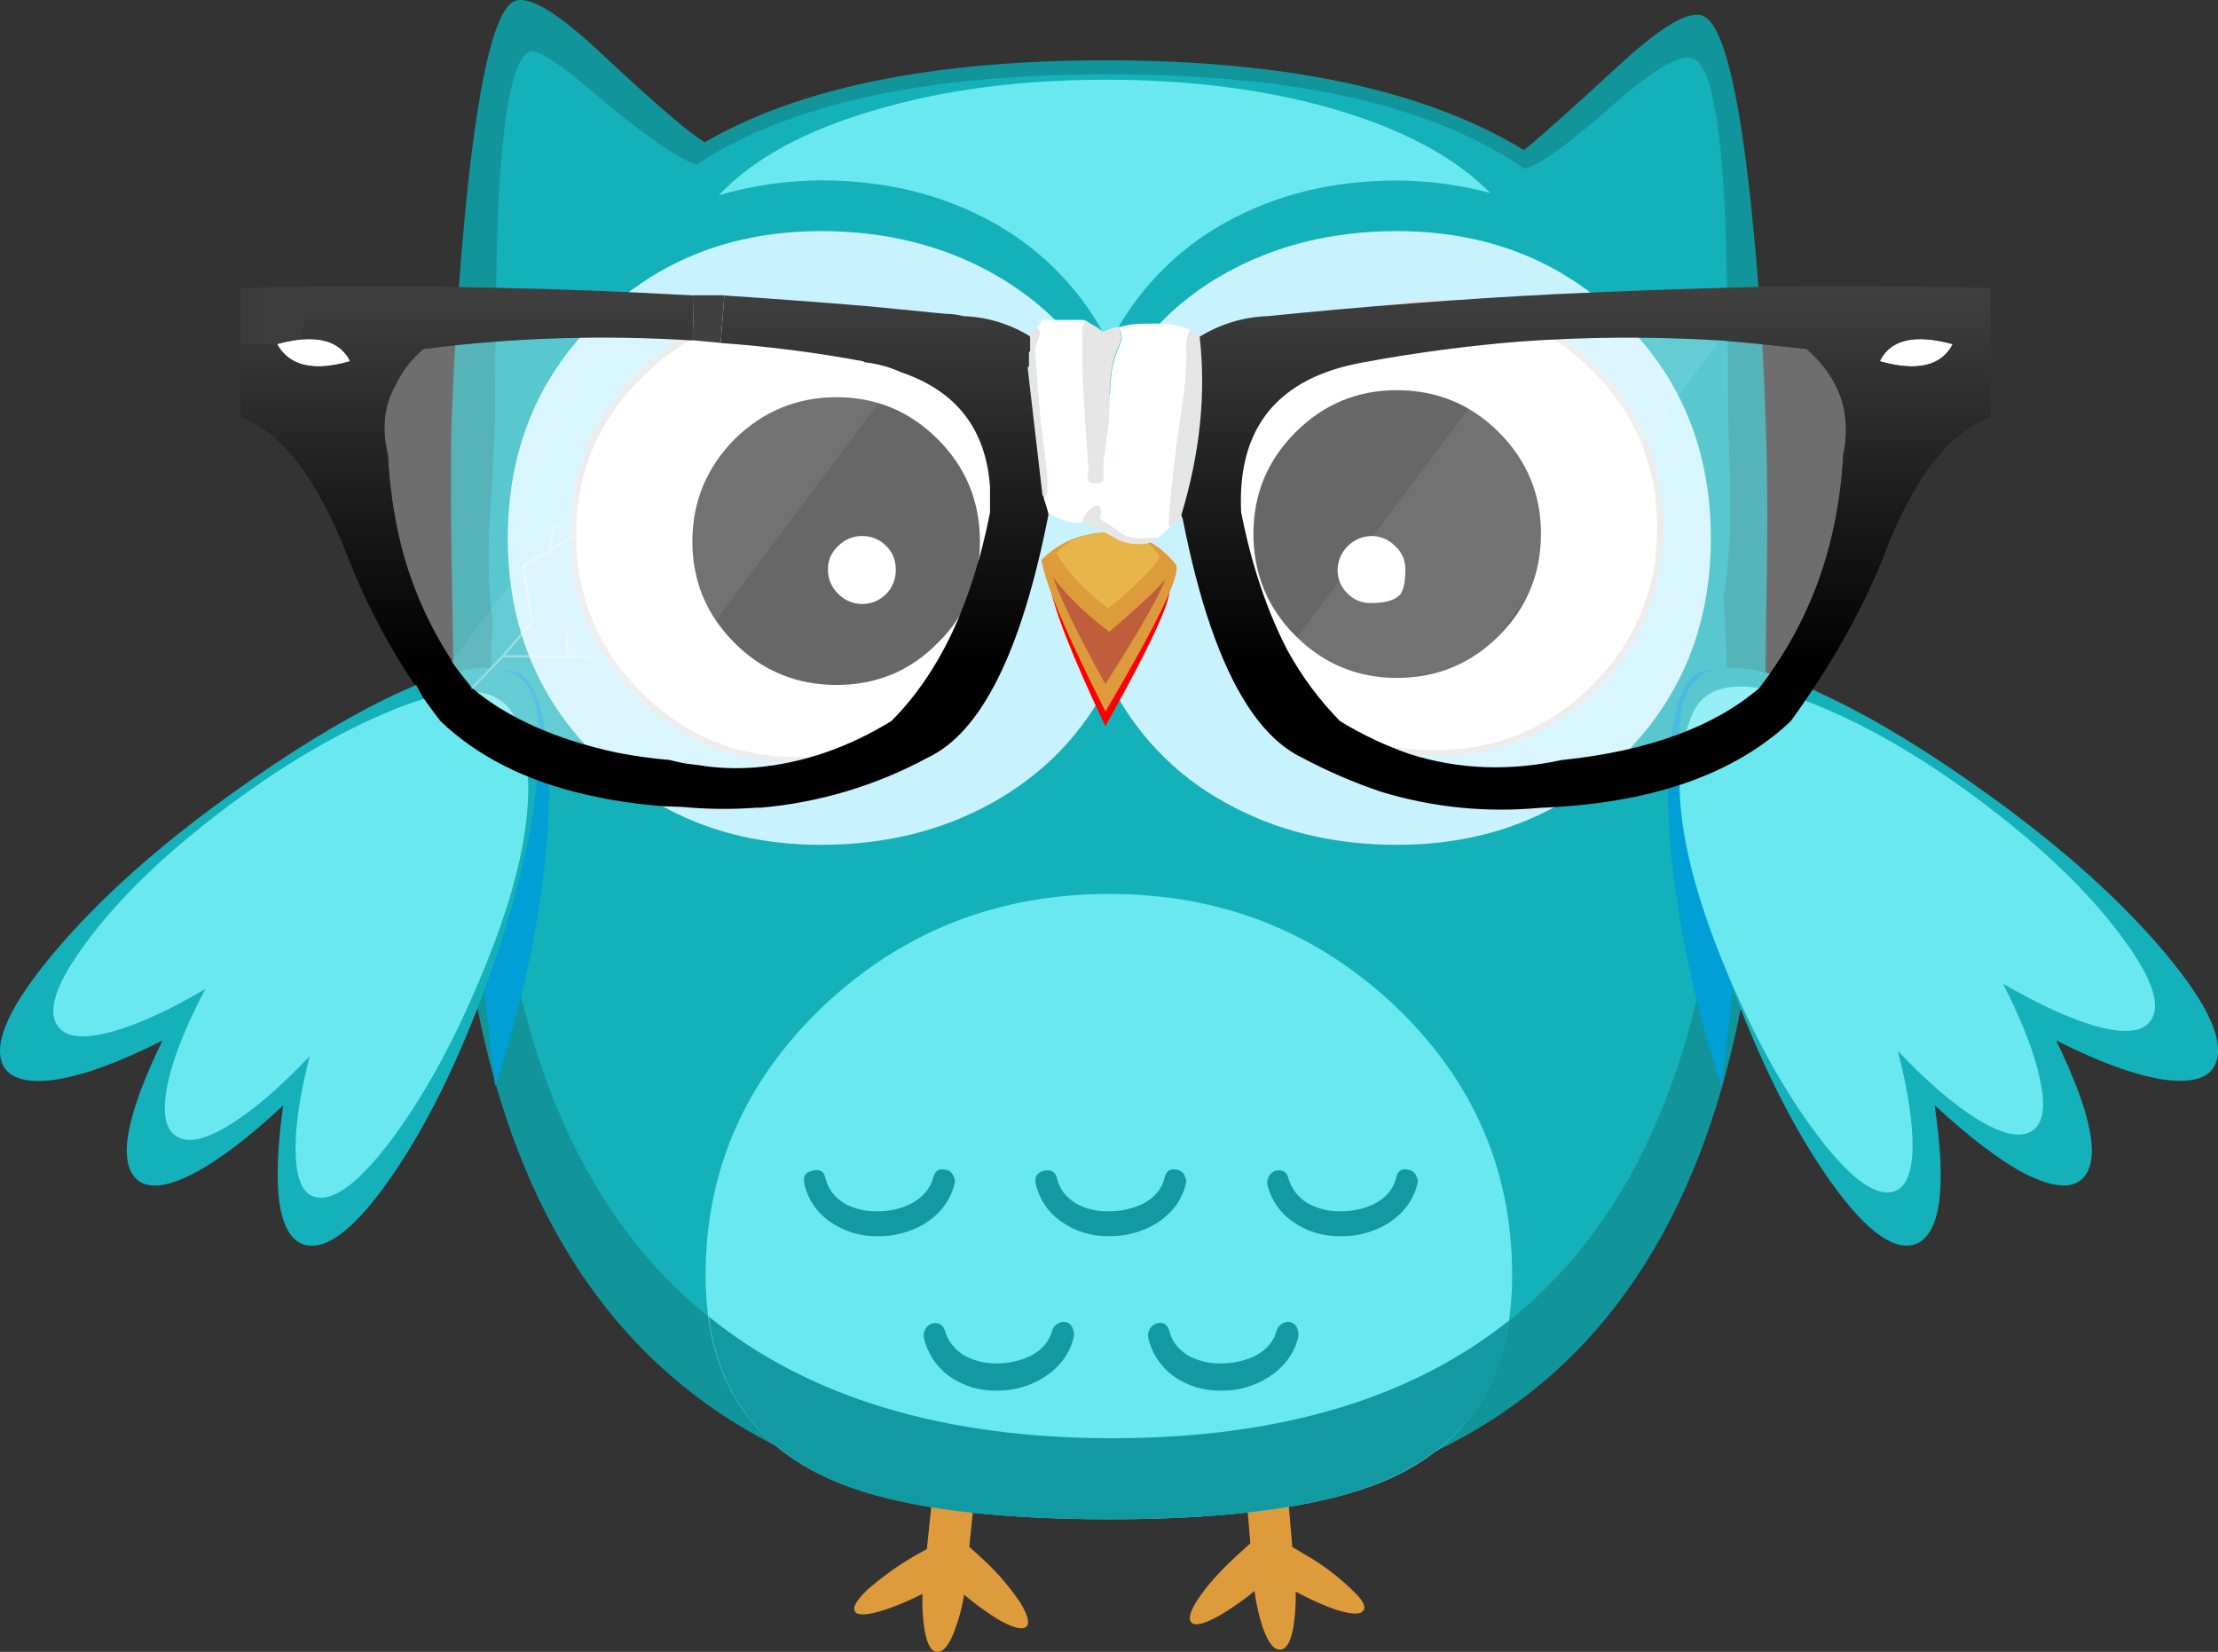 <?xml version="1.0" encoding="iso-8859-1"?>
<!-- Generator: Adobe Illustrator 20.1.0, SVG Export Plug-In . SVG Version: 6.00 Build 0)  -->
<svg version="1.0" id="Layer_1" xmlns="http://www.w3.org/2000/svg" xmlns:xlink="http://www.w3.org/1999/xlink" x="0px" y="0px"
	 viewBox="0 0 970.64 722.88" enable-background="new 0 0 970.64 722.88" xml:space="preserve">
<rect x="0" y="0" width="970.64" height="722.88" fill="#333333" stroke="none"/>
<title>owls_0006</title>
<path fill="#DE9B3B" d="M431.55,581.27c-1.14-6.367-2.96-9.667-5.46-9.9h-0.34c-2.5-0.227-5,2.73-7.5,8.87
	c-2.498,7.169-4.1,14.618-4.77,22.18l-9.21,88.38c-0.933,7.486-0.818,15.066,0.34,22.52c1.14,6.367,2.96,9.55,5.46,9.55h0.34
	c2.5,0,4.887-2.957,7.16-8.87c2.733-7.118,4.456-14.584,5.12-22.18l8.87-88C432.474,596.331,432.47,588.758,431.55,581.27z"/>
<path fill="#DE9B3B" d="M430.87,683l-7.5-6.82c-3.337,4.502-7.506,8.325-12.28,11.26l5.8,5.8c6.026,5.812,12.657,10.961,19.78,15.36
	c6.367,3.64,10.46,4.777,12.28,3.41s1.023-4.893-2.39-10.58C442.051,694.708,436.787,688.524,430.87,683z"/>
<path fill="#DE9B3B" d="M409.38,675.79l-9.21,5.12c-7.265,4.237-14.116,9.148-20.46,14.67c-5,4.78-6.82,7.967-5.46,9.56v0.34
	c1.593,1.593,5.927,1.26,13-1c8.204-2.806,16.091-6.466,23.53-10.92l7.5-4.44C414.496,685.28,411.476,680.757,409.38,675.79z"/>
<path fill="#DE9B3B" d="M554.66,579.9c-2.273-5.913-4.66-8.757-7.16-8.53s-4.433,3.297-5.8,9.21
	c-1.179,7.333-1.408,14.788-0.68,22.18l7.5,88.38c0.474,7.566,1.982,15.032,4.48,22.19c2.273,5.913,4.66,8.757,7.16,8.53h0.34
	c2.5-0.227,4.32-3.413,5.46-9.56c1.174-7.448,1.402-15.015,0.68-22.52l-7.5-88C558.427,593.107,556.933,585.813,554.66,579.9z"/>
<path fill="#DE9B3B" d="M547.84,674.77l-7.5,6.82c-7.047,6.6-12.38,12.63-16,18.09s-4.53,8.987-2.73,10.58
	c1.82,1.333,5.913,0.197,12.28-3.41c7.221-4.27,13.966-9.298,20.12-15l6.14-5.46C555.319,683.368,551.135,679.419,547.84,674.77z"/>
<path fill="#DE9B3B" d="M591.15,695.24c-6.068-5.804-12.825-10.841-20.12-15l-9.21-5.46c-2.076,4.949-5.068,9.462-8.82,13.3
	l7.16,4.44c7.436,4.644,15.319,8.53,23.53,11.6c7.047,2.273,11.253,2.607,12.62,1l0.34-0.34
	C597.983,702.973,596.15,699.793,591.15,695.24z"/>
<path fill="#11959B" d="M710.16,27.08c-25.007,22.98-39.443,35.833-43.31,38.56C623.883,39.48,562.957,26.4,484.07,26.4
	c-75.933,0-134.477,11.943-175.63,35.83c-6.14-3.413-21.26-16.38-45.36-38.9C244.213,5.583,231.597-2.04,225.23,0.46
	c-8.153,3.413-14.973,30.26-20.46,80.54c-3.413,32.307-5.8,67-7.16,104.08c-0.453,18.88-0.34,45.383,0.34,79.51s0.68,60.63,0,79.51
	l1-2.73c4.093,214.533,100.033,321.8,287.82,321.8c88.213,0,155.85-23.887,202.91-71.66c51.607-52.553,78.887-133.997,81.84-244.33
	l1.36,3.07c-0.453-18.2-0.453-44.703,0-79.51c0.667-33.667,0.667-60.17,0-79.51c-0.907-35.033-3.18-69.613-6.82-103.74
	c-5.453-50.28-12.387-77.123-20.8-80.53C739.367,4.447,727.667,11.153,710.16,27.08z"/>
<path fill="#14B1BA" d="M706.41,45.51c-19.547,17.287-32.617,26.727-39.21,28.32c-21.827-14.787-48.54-25.48-80.14-32.08
	c-28.667-6.14-63-9.21-103-9.21c-79.8,0-139.593,13.193-179.38,39.58c-9.093-3.413-23.427-13.413-43-30
	c-16.593-14.333-26.593-20.817-30-19.45c-7.047,2.96-11.593,25.71-13.64,68.25c-0.907,22.98-1.36,52.783-1.36,89.41
	c-0.227,11.147-1.023,26.843-2.39,47.09c-0.907,17.747-0.453,32.747,1.36,45c-0.667,12.06-1,24.687-1,37.88
	c0,212.713,90.71,319.07,272.13,319.07c88.44,0,154.827-25.253,199.16-75.76c46.607-52.78,69.91-133.883,69.91-243.31
	c0-19.567-0.57-35.72-1.71-48.46c2.128-13.084,3.155-26.324,3.07-39.58c0-6.367-0.333-20.367-1-42c0-36.173-0.453-65.407-1.36-87.7
	c-2.047-41.633-6.593-63.927-13.64-66.88C735.517,23.427,723.917,30.037,706.41,45.51z"/>
<path fill="#69E9EF" d="M434.62,97.38c21.956,12.163,39.681,30.732,50.81,53.23c11.129-22.498,28.854-41.067,50.81-53.23
	C558.293,85.127,583.303,79,611.27,79c13.818,0.054,27.571,1.889,40.92,5.46c-15.233-15.5-37.853-27.687-67.86-36.56
	c-29.78-8.667-63.2-13-100.26-13c-37.74,0-71.5,4.437-101.28,13.31c-30.467,8.873-53.2,21.273-68.2,37.2
	c14.627-4.234,29.772-6.415,45-6.48C387.557,78.977,412.567,85.127,434.62,97.38z"/>
<path fill="#C9F2FF" d="M709.14,331.82c26.373-25.707,39.56-57.783,39.56-96.23c0-38.667-13.187-70.743-39.56-96.23
	c-26.147-25.48-58.77-38.22-97.87-38.22c-27.967,0-52.967,6.143-75,18.43c-21.956,12.163-39.681,30.732-50.81,53.23
	c-11.367-22.747-28.417-40.49-51.15-53.23c-22.053-12.287-47.053-18.43-75-18.43c-38.873,0-71.383,12.74-97.53,38.22
	c-26.373,25.48-39.56,57.557-39.56,96.23c0,38.447,13.187,70.523,39.56,96.23c26.147,25.253,58.657,37.88,97.53,37.88
	c27.967,0,52.967-6.143,75-18.43c22.733-12.74,39.783-30.483,51.15-53.23c11,22.588,28.758,41.192,50.81,53.23
	c22.053,12.287,47.053,18.43,75,18.43C650.37,369.693,682.993,357.067,709.14,331.82z"/>
<path fill="#009FD5" d="M772.23,312.71c-9.333-13.88-17.747-20.363-25.24-19.45c-9.773,1.14-15.343,14.903-16.71,41.29
	s1.93,57.44,9.89,93.16c3.549,16.156,7.989,32.104,13.3,47.77L772.23,312.71z"/>
<path fill="#009FD5" d="M222.85,293.25c-7.273-0.907-15.57,5.577-24.89,19.45l18.76,162.77c5.687-17.747,10.12-33.67,13.3-47.77
	c7.96-35.72,11.257-66.773,9.89-93.16S232.857,294.39,222.85,293.25z"/>
<path fill="#14B1BA" d="M870.79,348.2c-25.92-18.667-49.11-32.887-69.57-42.66c-20.913-10.24-36.6-14.573-47.06-13
	c-0.227,0-2.727,0.57-7.5,1.71c-0.907,0.227-2.27,1.25-4.09,3.07c-1.115,1.051-2.141,2.191-3.07,3.41
	c-5.227,8.873-6.25,25.14-3.07,48.8c3.18,23.66,10,50.05,20.46,79.17c12.733,34.58,26.83,63.13,42.29,85.65
	c15.687,22.747,28.417,32.87,38.19,30.37c5.913-1.593,9.663-7.85,11.25-18.77c1.333-10.667,0.667-24.77-2-42.31
	c15.233,14.107,28.42,24.107,39.56,30c11.82,5.913,20.117,6.71,24.89,2.39c8.413-7.733,4.663-27.98-11.25-60.74
	c18.413,9.333,33.873,15.02,46.38,17.06c12.733,1.82,20.463-0.34,23.19-6.48c4.547-9.78-2.843-26.16-22.17-49.14
	C928.093,394.017,902.617,371.173,870.79,348.2z"/>
<path fill="#69E9EF" d="M876.53,430.47c16.14,9.333,29.893,15.59,41.26,18.77c12.047,3.173,19.783,2.377,23.21-2.39
	c5-6.6,1.02-18.657-11.94-36.17c-12.96-17.747-31.033-35.72-54.22-53.92c-26.387-20.707-51.857-36.293-76.41-46.76
	c-31.147-13.193-50.243-12.737-57.29,1.37c-11.367,24.567-6.933,61.537,13.3,110.91c12.053,29.147,25.24,53.387,39.56,72.72
	c14.32,19.333,25.573,28.207,33.76,26.62c5.687-0.907,8.757-7.05,9.21-18.43c0.227-11.373-1.933-25.82-6.48-43.34
	c12.733,13.42,24.213,23.317,34.44,29.69c10.667,6.6,18.51,8.533,23.53,5.8c5.453-2.727,6.93-10.12,4.43-22.18
	C890.617,461.533,885.163,447.303,876.53,430.47z"/>
<path fill="#14B1BA" d="M216.71,292.57c-10.46-1.593-26.26,2.74-47.4,13c-20.46,10-43.537,24.22-69.23,42.66
	c-31.6,22.747-57.063,45.61-76.39,68.59s-26.83,39.35-22.51,49.11c2.953,6.14,10.797,8.3,23.53,6.48
	c12.507-2.047,27.967-7.733,46.38-17.06c-15.913,32.76-19.663,53.007-11.25,60.74c4.773,4.32,12.957,3.523,24.55-2.39
	c11.367-5.913,24.553-15.913,39.56-30c-2.5,17.52-3.07,31.623-1.71,42.31c1.593,10.92,5.343,17.177,11.25,18.77
	c9.773,2.5,22.503-7.623,38.19-30.37c15.46-22.52,29.443-51.07,41.95-85.65c10.46-28.893,17.28-55.283,20.46-79.17
	c3.18-23.433,2.27-39.7-2.73-48.8c-0.929-1.219-1.955-2.359-3.07-3.41c-2.047-1.82-3.523-2.843-4.43-3.07
	C219.287,293.15,216.903,292.57,216.71,292.57z"/>
<path fill="#69E9EF" d="M172.38,497.32c14.32-19.567,27.393-43.797,39.22-72.69c20.233-48.913,24.78-85.883,13.64-110.91
	c-7.273-14.333-26.37-14.79-57.29-1.37c-24.78,10.667-50.243,26.25-76.39,46.75c-23.193,18.207-41.27,36.173-54.23,53.9
	c-12.96,17.54-16.937,29.607-11.93,36.2c3.413,4.78,11.143,5.577,23.19,2.39c11.607-3.18,25.36-9.437,41.26-18.77
	c-8.867,16.833-14.437,31.053-16.71,42.66c-2.273,12.06-0.683,19.453,4.77,22.18c5,2.727,12.73,0.793,23.19-5.8
	c10.233-6.367,21.713-16.263,34.44-29.69c-4.547,17.747-6.593,32.193-6.14,43.34c0.453,11.373,3.523,17.517,9.21,18.43
	C146.797,525.533,158.053,516.66,172.38,497.32z"/>
<path fill="#69E9EF" d="M610.25,440c-34.56-32.533-76.163-48.8-124.81-48.8c-48.647,0-90.253,16.267-124.82,48.8
	c-34.56,32.76-51.84,72.117-51.84,118.07c0,42.313,17.28,71.647,51.84,88c26.373,12.513,67.977,18.77,124.81,18.77
	c56.833,0,98.44-6.247,124.82-18.74c34.327-16.38,51.49-45.713,51.49-88C661.74,511.893,644.577,472.527,610.25,440z"/>
<path fill="#119AA2" d="M485.43,664.87c52.06,0,91.163-5.233,117.31-15.7c33.647-13.42,52.857-37.193,57.63-71.32
	c-42.967,34.353-100.827,51.53-173.58,51.53c-73.887,0-132.77-17.743-176.65-53.23c4.547,35.033,23.643,59.367,57.29,73
	C393.583,659.63,432.917,664.87,485.43,664.87z"/>
<path fill="#119AA2" d="M518.85,518.48c0.447-1.239,0.323-2.612-0.34-3.75c-0.457-1.396-1.63-2.439-3.07-2.73
	c-3.18-0.907-5.113,0.23-5.8,3.41c-1.14,4.78-4.21,8.533-9.21,11.26c-4.778,2.326-10.037,3.495-15.35,3.41
	c-4.728,0.11-9.409-0.948-13.63-3.08c-4.773-2.733-7.73-6.487-8.87-11.26c-0.667-2.96-2.6-4.097-5.8-3.41
	c-3.18,0.907-4.317,2.953-3.41,6.14c1.54,6.496,5.425,12.194,10.91,16c6.045,4.364,13.347,6.638,20.8,6.48h0.34
	c7.191,0.083,14.267-1.805,20.46-5.46C512.707,531.203,517.03,525.533,518.85,518.48z"/>
<path fill="#119AA2" d="M384.15,541c7.191,0.083,14.267-1.805,20.46-5.46c6.82-4.32,11.153-10.007,13-17.06
	c0.447-1.239,0.323-2.612-0.34-3.75c-0.457-1.396-1.63-2.439-3.07-2.73c-3.18-0.907-5.113,0.23-5.8,3.41
	c-1.333,4.78-4.517,8.533-9.55,11.26c-4.645,2.349-9.796,3.52-15,3.41c-4.744,0.119-9.444-0.94-13.68-3.08
	c-4.773-2.733-7.73-6.487-8.87-11.26c-0.667-3.187-2.6-4.323-5.8-3.41c-3.18,0.667-4.317,2.713-3.41,6.14
	c1.54,6.496,5.425,12.194,10.91,16c6.045,4.364,13.347,6.638,20.8,6.48h0.34L384.15,541z"/>
<path fill="#119AA2" d="M586.72,541c7.191,0.083,14.267-1.805,20.46-5.46c6.82-4.32,11.153-10.007,13-17.06
	c0.447-1.239,0.323-2.612-0.34-3.75c-0.457-1.396-1.63-2.439-3.07-2.73c-3.18-0.907-5.113,0.23-5.8,3.41
	c-1.14,4.78-4.21,8.533-9.21,11.26c-4.662,2.3-9.801,3.469-15,3.41c-4.748,0.12-9.451-0.938-13.69-3.08
	c-4.468-2.351-7.792-6.414-9.21-11.26c-0.667-2.96-2.6-4.097-5.8-3.41c-1.152,0.468-2.114,1.31-2.73,2.39
	c-0.678,1.125-0.92,2.459-0.68,3.75c1.54,6.496,5.425,12.194,10.91,16c6.045,4.364,13.347,6.638,20.8,6.48h0.34L586.72,541z"/>
<path fill="#119AA2" d="M561.14,579.22c-1.081,0.616-1.922,1.578-2.39,2.73c-1.133,4.78-4.203,8.533-9.21,11.26
	c-4.778,2.326-10.036,3.495-15.35,3.41c-4.73,0.115-9.415-0.94-13.64-3.07c-4.773-2.733-7.73-6.487-8.87-11.26
	c-0.907-2.96-2.84-3.983-5.8-3.07c-1.152,0.468-2.114,1.31-2.73,2.39c-0.642,1.138-0.881,2.459-0.68,3.75
	c1.511,6.703,5.384,12.638,10.91,16.72c6.045,4.364,13.347,6.638,20.8,6.48h0.34c7.236,0.076,14.34-1.938,20.46-5.8
	c6.82-4.32,11.153-10.007,13-17.06c0.449-1.47,0.328-3.055-0.34-4.44c-0.457-1.396-1.63-2.439-3.07-2.73
	C563.38,578.308,562.151,578.555,561.14,579.22z"/>
<path fill="#119AA2" d="M469.75,585.7c0.449-1.47,0.328-3.055-0.34-4.44c-0.457-1.396-1.63-2.439-3.07-2.73
	c-1.182-0.22-2.403,0.024-3.41,0.68c-1.081,0.616-1.922,1.578-2.39,2.73c-1.14,4.78-4.21,8.533-9.21,11.26
	c-4.771,2.327-10.022,3.498-15.33,3.42c-4.619,0.089-9.188-0.965-13.3-3.07c-4.468-2.351-7.792-6.414-9.21-11.26
	c-0.907-2.727-2.84-3.75-5.8-3.07c-1.152,0.468-2.114,1.31-2.73,2.39c-0.642,1.138-0.881,2.459-0.68,3.75
	c1.512,6.702,5.384,12.637,10.91,16.72c6.045,4.364,13.347,6.638,20.8,6.48h0.34c7.236,0.076,14.34-1.938,20.46-5.8
	C463.597,598.44,467.917,592.753,469.75,585.7z"/>
<path fill="#FF0000" d="M511,256.06c-7.727-9.553-16.707-13.99-26.94-13.31c-8.867,0.227-17.163,4.207-24.89,11.94
	c1.593,10.92,9.777,31.963,24.55,63.13C505.78,278.467,514.873,257.88,511,256.06z"/>
<path fill="#DE9B3B" d="M514.08,246.5c-7.727-9.553-17.727-13.99-30-13.31c-10.653,0.023-20.85,4.325-28.3,11.94
	c1.82,10.92,11.153,32.987,28,66.2C508.073,270.157,518.173,248.547,514.08,246.5z"/>
<path fill="#BE5E3A" d="M510.67,246.84c-6.82-7.733-15.687-11.373-26.6-10.92c-9.248,0.252-18.141,3.617-25.24,9.55
	c1.593,8.873,9.89,26.847,24.89,53.92C505.093,265.95,514.077,248.433,510.67,246.84z"/>
<path fill="#DE9B3B" d="M514.08,246.5c-8.187-9.553-18.303-13.99-30.35-13.31c-10.558,0.061-20.648,4.363-28,11.94
	c6.593,10.92,16.483,21.383,29.67,31.39C504.973,259.92,514.533,249.913,514.08,246.5z"/>
<path fill="#E7B549" d="M507.26,243.43c-4.093-7.28-11.483-10.807-22.17-10.58c-10,0.227-17.617,3.297-22.85,9.21
	c5,8.42,12.617,16.497,22.85,24.23C500.097,253.557,507.487,245.937,507.26,243.43z"/>
<path fill="#FFFFFF" d="M697.89,300.76c19.1-19.333,28.65-42.537,28.65-69.61c0-27.3-9.55-50.503-28.65-69.61
	c-19.333-19.333-42.637-29-69.91-29s-50.463,9.667-69.57,29c-19.333,19.107-29,42.31-29,69.61c0,27.073,9.667,50.277,29,69.61
	c19.1,19.333,42.29,29,69.57,29S678.563,320.093,697.89,300.76z"/>
<path fill="none" stroke="#E7E6E6" stroke-width="2.7" stroke-miterlimit="10" d="M726.56,231c0-27.3-9.55-50.503-28.65-69.61
	c-19.333-19.333-42.637-29-69.91-29s-50.463,9.667-69.57,29c-19.333,19.107-29,42.31-29,69.61c0,27.073,9.667,50.277,29,69.61
	c19.1,19.333,42.29,29,69.57,29s50.583-9.667,69.91-29C717.01,281.243,726.56,258.04,726.56,231z"/>
<path fill="#FFFFFF" d="M349.37,135.6c-27.28,0-50.47,9.667-69.57,29c-19.333,19.107-29,42.31-29,69.61s9.667,50.633,29,70
	c19.1,19.107,42.29,28.66,69.57,28.66s50.583-9.553,69.91-28.66c19.1-19.333,28.65-42.667,28.65-70
	c0-27.333-9.553-50.537-28.66-69.61C399.95,145.267,376.65,135.6,349.37,135.6z"/>
<path fill="none" stroke="#E7E6E6" stroke-width="2.7" stroke-miterlimit="10" d="M349.38,135.41c27.28,0,50.583,9.667,69.91,29
	c19.1,19.107,28.65,42.31,28.65,69.61c0,27.3-9.547,50.627-28.64,69.98c-19.333,19.107-42.637,28.66-69.91,28.66
	c-27.273,0-50.463-9.553-69.57-28.66c-19.333-19.333-29-42.667-29-70s9.667-50.537,29-69.61
	C298.913,145.07,322.1,135.41,349.38,135.41z"/>
<path fill="#292929" d="M674.36,233.54c0-17.293-6.14-32.08-18.42-44.36c-12.28-12.28-27.17-18.423-44.67-18.43
	c-17.28,0-32.057,6.143-44.33,18.43c-12.273,12.287-18.413,27.073-18.42,44.36c0,17.52,6.14,32.42,18.42,44.7
	c12.28,12.28,27.057,18.423,44.33,18.43c17.507,0,32.397-6.143,44.67-18.43S674.353,251.053,674.36,233.54z"/>
<path fill="#292929" d="M366.08,173.82c-17.28,0-32.17,6.143-44.67,18.43c-12.273,12.5-18.41,27.4-18.41,44.7
	s6.14,32.087,18.42,44.36c12.273,12.287,27.163,18.43,44.67,18.43c17.507,0,32.283-6.143,44.33-18.43
	c12.28-12.06,18.42-26.847,18.42-44.36s-6.14-32.413-18.42-44.7C398.14,179.963,383.36,173.82,366.08,173.82z"/>
<path fill="#FFFFFF" d="M377.33,234.56c-3.985-0.043-7.811,1.564-10.57,4.44c-2.899,2.604-4.517,6.344-4.43,10.24
	c-0.046,3.987,1.557,7.816,4.43,10.58c5.615,5.841,14.901,6.024,20.742,0.41c2.984-2.868,4.617-6.863,4.498-11
	c0.101-3.829-1.382-7.531-4.1-10.23C385.141,236.124,381.315,234.517,377.33,234.56z"/>
<path fill="#FFFFFF" d="M615,249.23c0.09-3.889-1.521-7.625-4.41-10.23c-2.764-2.881-6.598-4.489-10.59-4.44
	c-7.988,0.265-14.401,6.682-14.66,14.67c-0.046,3.987,1.557,7.816,4.43,10.58c2.698,2.72,6.4,4.204,10.23,4.1
	c6.593,0,10.927-1.363,13-4.09C614.333,257.767,615,254.237,615,249.23z"/>
<path fill="#FFFFFF" fill-opacity="0.34" d="M206.6,301.11l13.4-13.9l12.8-14.95l-3.8-24.55l-31.45,41.65
	C200.383,293.26,203.4,297.177,206.6,301.11 M242.85,229.56L229,247.71l11.2-6.4L242.85,229.56 M379.4,158.61
	c-0.586,0.041-1.163-0.158-1.6-0.55c-20.632-3.844-41.466-6.515-62.4-8c-4.267-0.367-8.35-0.733-12.25-1.1l-60.3,80.6l-2.65,11.75
	l11.2-6.95l-11.2,6.95l-11.2,6.4l3.75,24.55L220,287.21h28.2l0,0H220l-13.35,13.9c15.633,13.133,36.783,22.55,63.45,28.25
	l124.3-166.5c-4.74-2.164-9.781-3.597-14.95-4.25 M752.75,149c-29.313-1.766-58.711-1.582-88,0.55l-101.35,135
	c6.2,11.345,13.94,21.777,23,31c9.59,5.871,19.782,10.699,30.4,14.4L752.75,149z"/>
<path fill="#FFFFFF" fill-opacity="0.29" d="M173,168.71c-4.967,8.9-6.033,19.05-3.2,30.45c0.645,13.492,2.604,26.889,5.85,40
	c4.558,17.629,11.954,34.398,21.9,49.65v0.55L229,247.71l13.85-18.15l60.3-80.6c-39.33-2.495-78.808-1.239-117.9,3.75
	C180.086,157.122,175.912,162.574,173,168.71 M433.25,224.21c0-3.9,0-7.633,0-11.2c-1.767-25.267-14.733-41.983-38.9-50.15
	l-124.3,166.5c7.6,1.498,15.279,2.567,23,3.2c4.01,1.086,8.11,1.806,12.25,2.15c8.455,1.43,17.057,1.783,25.6,1.05
	c20.267-1.767,40-8.517,59.2-20.25c21-21,35.4-51.433,43.2-91.3 M596.5,158.61c-37.333,6.733-55.1,28.6-53.3,65.6
	c4.6,23.133,11.35,43.25,20.25,60.35l101.35-135c-22.906,1.878-45.702,4.915-68.3,9.1 M790.65,152.76
	c-12.433-1.467-25.067-2.72-37.9-3.76l-136,181c21.333,6.767,43.55,7.65,66.65,2.65c37.7-3.9,66.5-14.383,86.4-31.45
	c22.4-28.833,34.667-62.833,36.8-102c3.9-18.193-1.433-33.69-16-46.49L790.65,152.76z"/>
<path fill="#FFFFFF" d="M132.45,148.46c-3.786,0.38-7.533,1.083-11.2,2.1c5.333,9.633,16,12.133,32,7.5
	C149.717,150.927,142.783,147.727,132.45,148.46 M456.2,139.91c-0.791,1.313-1.677,2.566-2.65,3.75c1.067,0,1.6,0.883,1.6,2.65
	l-2.15,5.85c0,3.233,0.717,13.033,2.15,29.4c0,0.7,0.533,5.133,1.6,13.3c1.067,8.167,1.6,13.333,1.6,15.5c0,0.667,0,2.083,0,4.25
	c0.08,1.277-0.53,2.498-1.6,3.2c0.667,2.133,1.367,4.467,2.1,7h0.55c5.333,3.2,10.133,4.45,14.4,3.75
	c0.454-2.636,1.996-4.959,4.25-6.4c2.5-1.8,3.75-0.917,3.75,2.65c-0.277,0.689-0.462,1.412-0.55,2.15c2.366,1.8,4.875,3.405,7.5,4.8
	c2.133,3.2,6.933,4.45,14.4,3.75h3.7l0.55-0.55c1.497-1.529,3.101-2.949,4.8-4.25c-0.324-0.277-0.523-0.674-0.55-1.1v-2.1
	c0-3.567,1.067-14.233,3.2-32c2.5-17.067,3.75-26.133,3.75-27.2c0.367-1.067,0.55-6.05,0.55-14.95c-0.083-3.11,0.461-6.205,1.6-9.1
	c-4.56-1.887-9.467-2.79-14.4-2.65c-6.767,0-10.867,0.183-12.3,0.55c-1.433,0.367-3.033,0.717-4.8,1.05
	c1.158,1.319,1.735,3.05,1.6,4.8c0,1.067-0.7,3.033-2.1,5.9c-0.911,2.611-1.629,5.284-2.15,8c-0.621,4.776-0.955,9.584-1,14.4
	c-0.002,5.721-0.538,11.429-1.6,17.05c-0.367,3.933-0.733,6.783-1.1,8.55c0,2.5,0,4.283,0,5.35c0,1.433,0,2.317,0,2.65
	c-0.333,1.067-1.4,1.6-3.2,1.6c-1.8,0-2.867-0.333-3.2-1c-0.667-0.962-0.667-2.238,0-3.2v-1.6c-1.767-24.567-2.65-40.05-2.65-46.45
	v-15c0-1.401,0.579-2.74,1.6-3.7c-0.487-0.298-1.033-0.486-1.6-0.55H456.2 M854.6,150.66c-16.667-4.6-27.333-2.1-32,7.5
	c16.367,4.56,27.033,2.027,32-7.6V150.66z"/>
<linearGradient id="SVGID_1_" gradientUnits="userSpaceOnUse" x1="-2447.34" y1="215.5" x2="1946.34" y2="215.5" gradientTransform="matrix(1 0 0 1 0 -77.47)">
	<stop  offset="0" style="stop-color:#000000"/>
	<stop  offset="1" style="stop-color:#666666"/>
</linearGradient>
<path fill="url(#SVGID_1_)" d="M105.25,126v24.55h16c3.667-1.017,7.414-1.72,11.2-2.1v-22.94c-9.233,0-18.3,0.167-27.2,0.5
	 M315.4,150.01l1.6-20.8h-13.35l-0.5,19.7c3.9,0.4,7.983,0.783,12.25,1.15V150.01z"/>
<path fill="#E6E6E6" d="M478.05,222.11c-2.254,1.441-3.796,3.764-4.25,6.4c0.251,0.304,0.609,0.501,1,0.55
	c1.433,0.7,3.033,1.4,4.8,2.1c3.493,1.567,6.883,3.354,10.15,5.35c2.863,1.13,5.923,1.674,9,1.6c2.898,0.102,5.736-0.838,8-2.65
	h-3.7c-7.467,0.7-12.267-0.55-14.4-3.75c-2.625-1.395-5.134-3-7.5-4.8c0.088-0.738,0.273-1.461,0.55-2.15
	c0-3.567-1.25-4.45-3.75-2.65 M520.65,144.11c-1.139,2.895-1.683,5.99-1.6,9.1c0,8.9-0.183,13.883-0.55,14.95
	c0,1.067-1.25,10.133-3.75,27.2c-2.133,17.8-3.2,28.467-3.2,32v2.1c0.027,0.426,0.226,0.823,0.55,1.1
	c1.498-1.614,3.322-2.892,5.35-3.75c-0.289-0.491-0.476-1.035-0.55-1.6c8.167-27.033,10.833-53.017,8-77.95l-1.6-1.6
	c-0.749-0.73-1.656-1.277-2.65-1.6 M489.15,143.06c-2.227,0.398-4.384,1.122-6.4,2.15c-0.464-0.459-1.006-0.831-1.6-1.1l-0.5-0.5
	c-2.5-1.433-4.283-2.5-5.35-3.2c-1.021,0.96-1.6,2.299-1.6,3.7v15c0,6.4,0.883,21.883,2.65,46.45v1.6
	c-0.667,0.962-0.667,2.238,0,3.2c0.367,0.667,1.433,1,3.2,1c1.767,0,2.833-0.533,3.2-1.6c0-0.333,0-1.217,0-2.65
	c0-1.067,0-2.85,0-5.35c0.367-1.767,0.733-4.617,1.1-8.55c1.062-5.621,1.598-11.329,1.6-17.05c0.045-4.816,0.379-9.624,1-14.4
	c0.521-2.716,1.239-5.389,2.15-8c1.4-2.867,2.1-4.833,2.1-5.9c0.135-1.75-0.442-3.481-1.6-4.8 M452.85,152.06l2.15-5.85
	c0-1.767-0.533-2.65-1.6-2.65c-1.154,0.772-2.226,1.66-3.2,2.65l0.5,1.05c0,1.067,0,2.317,0,3.75v1c0,0.733,0,1.283,0,1.65
	c-0.24-0.036-0.464,0.13-0.5,0.37c-0.006,0.043-0.006,0.087,0,0.13c0,0.733,0,1.267,0,1.6c0,1.067,0,2.133,0,3.2
	c0,0.367,0,0.733,0,1.1c-0.327,0.254-0.527,0.637-0.55,1.05l6.4,54.95c0.027,0.426,0.226,0.823,0.55,1.1v0.5
	c1.07-0.702,1.68-1.923,1.6-3.2c0-2.133,0-3.55,0-4.25c0-2.133-0.533-7.3-1.6-15.5c-1.067-8.2-1.6-12.633-1.6-13.3
	c-1.333-16.273-2-26.023-2-29.25L452.85,152.06z"/>
<linearGradient id="SVGID_2_" gradientUnits="userSpaceOnUse" x1="487.949" y1="368.9" x2="488.479" y2="104.98" gradientTransform="matrix(1 0 0 1 0 -77.47)">
	<stop  offset="0" style="stop-color:#000000"/>
	<stop  offset="1" style="stop-color:#666666"/>
</linearGradient>
<path fill="url(#SVGID_2_)" d="M421.55,138.31c-2.617-0.651-5.303-0.987-8-1c-10.667-1.067-21.517-2.133-32.55-3.2
	c-21.333-1.8-42.667-3.4-64-4.8l-1.6,20.8c20.934,1.485,41.768,4.156,62.4,8c0.437,0.392,1.014,0.591,1.6,0.55
	c5.169,0.653,10.21,2.086,14.95,4.25c24.167,8.167,37.133,24.883,38.9,50.15c0,3.567,0,7.3,0,11.2c-7.8,39.867-22.2,70.3-43.2,91.3
	c-19.2,11.733-38.933,18.483-59.2,20.25c-8.543,0.733-17.145,0.38-25.6-1.05c-4.142-0.361-8.242-1.097-12.25-2.2
	c-7.721-0.633-15.4-1.702-23-3.2c-26.667-5.7-47.817-15.117-63.45-28.25c-3.2-3.933-6.217-7.85-9.05-11.75v-0.55
	c-9.946-15.252-17.342-32.021-21.9-49.65c-3.246-13.111-5.205-26.508-5.85-40c-2.833-11.4-1.767-21.55,3.2-30.45
	c2.912-6.136,7.086-11.588,12.25-16c39.11-4.979,78.605-6.221,117.95-3.71l0.5-19.7c-57.233-3.233-114.3-4.483-171.2-3.75v22.95
	c10.333-0.733,17.267,2.467,20.8,9.6c-16,4.633-26.667,2.133-32-7.5h-16v32.05c18.133,6.4,33.967,27.217,47.5,62.45
	c7.504,18.906,16.972,36.972,28.25,53.9c-0.035,0.268,0.153,0.515,0.422,0.55c0.043,0.006,0.086,0.006,0.128,0h0.5
	c1.067,2.133,2.133,4.083,3.2,5.85c2.5,3.567,5,6.95,7.5,10.15c16,15.3,36.967,25.967,62.9,32c3.2,0.733,6.583,1.45,10.15,2.15
	c8.471,1.514,17.017,2.582,25.6,3.2c3.567,0,7.3,0.183,11.2,0.55c9.404,0.7,18.846,0.7,28.25,0H333
	c25.572-2.246,50.415-9.699,73-21.9c23.467-11.033,41.067-46.433,52.8-106.2v-0.55c-0.667-2.5-1.367-4.833-2.1-7v-0.5
	c-0.324-0.277-0.523-0.674-0.55-1.1l-6.4-54.95c0.023-0.413,0.223-0.796,0.55-1.05c0-0.367,0-0.733,0-1.1c0-1.067,0-2.133,0-3.2
	c0-0.333,0-0.867,0-1.6c-0.036-0.24,0.13-0.464,0.37-0.5c0.043-0.006,0.087-0.006,0.13,0c0-0.367,0-0.917,0-1.65v-1
	c0-1.433,0-2.683,0-3.75l-0.5-0.5c-8.706-5.276-18.625-8.221-28.8-8.55 M769.75,125.55c-29.5,0.7-59.367,1.767-89.6,3.2
	c-41.6,2.133-83.383,5.333-125.35,9.6c-10.552,0.335-20.83,3.442-29.8,9.01c2.833,24.933,0.167,50.917-8,77.95
	c0.074,0.565,0.261,1.109,0.55,1.6c7.1,36.3,16.517,63.517,28.25,81.65c7.1,11.033,15.1,18.7,24,23
	c11.12,5.927,22.709,10.927,34.65,14.95c22.441,6.822,45.998,9.2,69.35,7c48.367-1.8,84.983-14.433,109.85-37.9
	c17.067-23.5,30.4-46.983,40-70.45c13.167-35.233,29-56.05,47.5-62.45V126c-33.8-0.7-67.583-0.867-101.35-0.5 M752.8,148.95
	c12.8,1.067,25.417,2.317,37.85,3.75c14.567,12.8,19.9,28.283,16,46.45c-2.133,39.133-14.4,73.133-36.8,102
	c-19.9,17.067-48.7,27.55-86.4,31.45c-23.1,5-45.317,4.117-66.65-2.65c-10.618-3.701-20.81-8.529-30.4-14.4
	c-9.06-9.223-16.8-19.655-23-31c-8.9-17.1-15.65-37.217-20.25-60.35c-1.8-37,15.967-58.867,53.3-65.6
	c22.598-4.185,45.394-7.222,68.3-9.1c29.289-2.132,58.687-2.316,88-0.55 M822.6,158.05c4.667-9.6,15.333-12.1,32-7.5
	c-4.967,9.633-15.633,12.137-32,7.51L822.6,158.05z"/>
<path fill="none" stroke="#FFFFFF" stroke-linecap="round" stroke-linejoin="round" stroke-opacity="0.35" d="M229,247.71l11.2-6.4
	l2.65-11.75 M240.2,241.31l11.2-6.95 M229,247.71l3.75,24.55L220,287.21h28.2v-10.15 M248.2,287.21h9.6 M206.6,301.11l13.4-13.9"/>
</svg>
